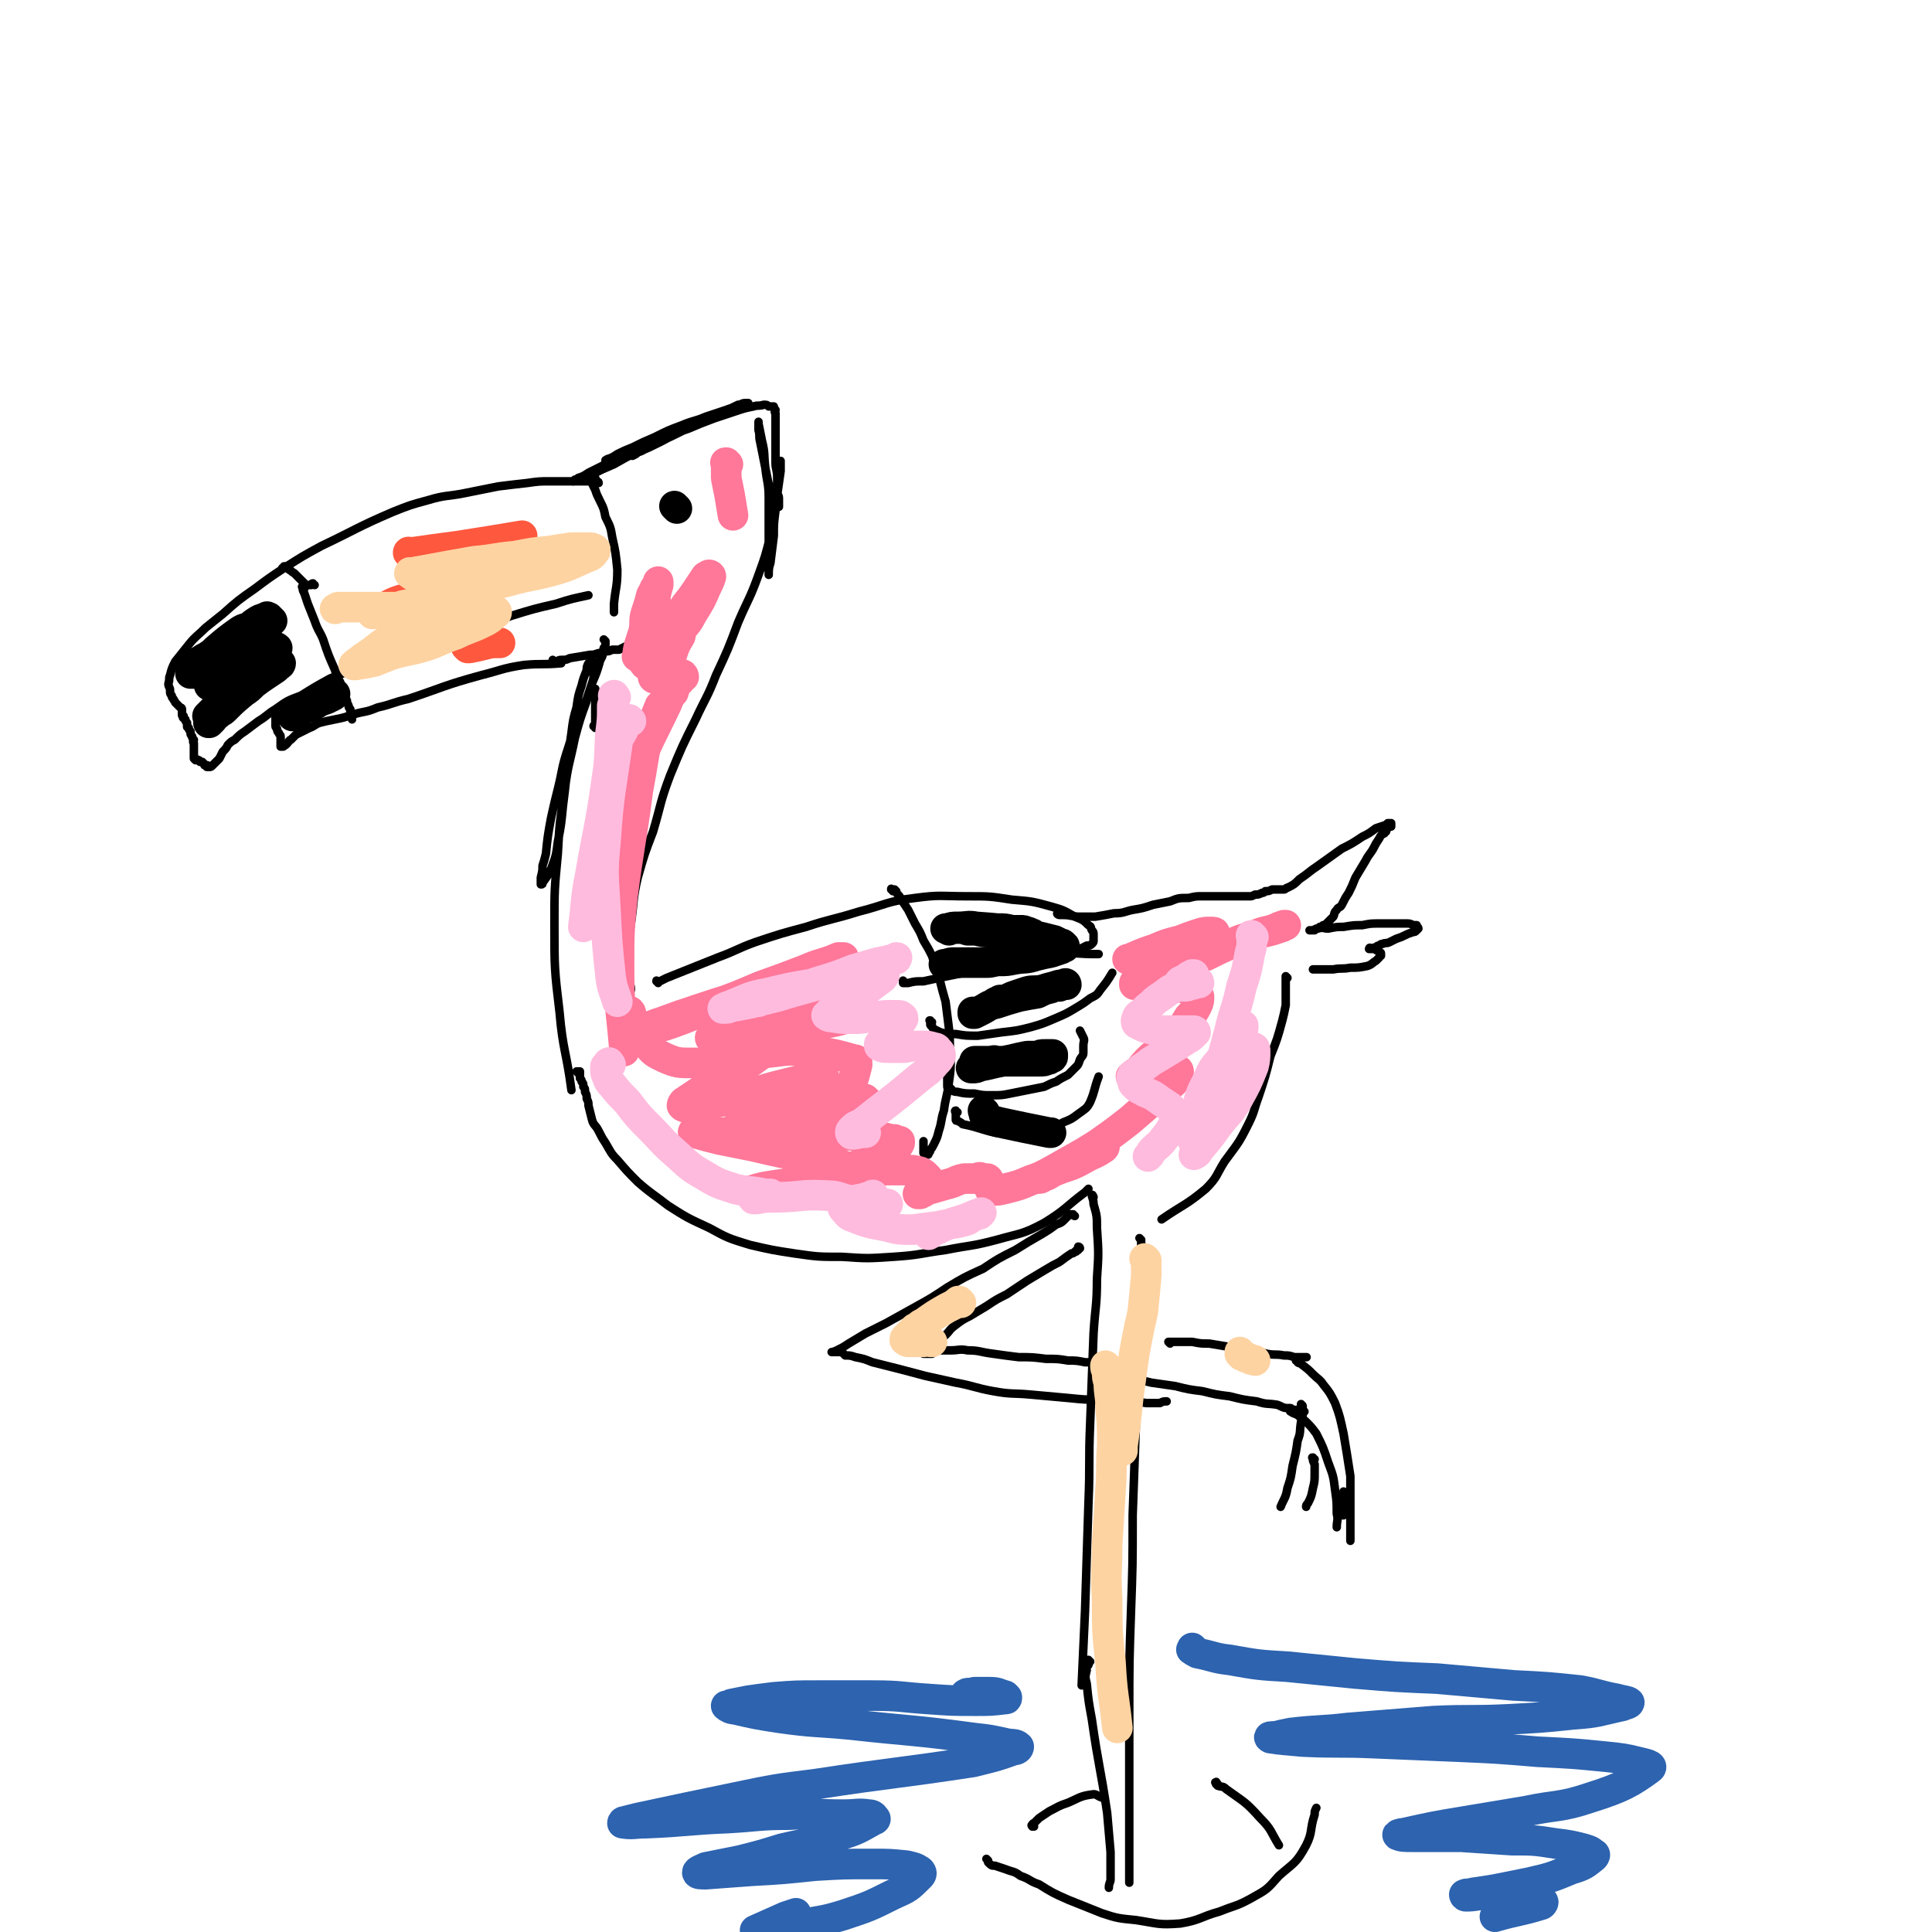 <svg viewBox='0 0 1136 1136' version='1.1' xmlns='http://www.w3.org/2000/svg' xmlns:xlink='http://www.w3.org/1999/xlink'><g fill='none' stroke='#000000' stroke-width='5' stroke-linecap='round' stroke-linejoin='round'><path d='M357,272c0,-1 -1,-1 -1,-1 0,-1 0,0 1,0 0,0 0,0 0,0 0,0 0,0 0,-1 3,-1 3,-1 6,-3 4,-2 4,-2 9,-4 6,-3 6,-3 13,-6 8,-4 8,-4 16,-7 7,-3 7,-2 14,-5 6,-2 6,-2 12,-4 3,-1 3,-1 7,-3 2,0 2,-1 4,-1 1,0 1,0 1,0 1,0 1,0 1,0 -1,1 -1,1 -2,1 -6,2 -6,1 -11,3 -10,4 -10,4 -20,9 -10,4 -10,4 -19,8 -10,4 -10,4 -19,8 -7,4 -7,4 -15,8 -4,2 -4,2 -8,4 -3,2 -3,2 -6,3 -1,1 -1,1 -2,1 0,1 -1,1 -1,1 5,-1 6,-2 11,-4 6,-3 6,-3 13,-6 7,-4 7,-4 15,-8 6,-3 6,-3 12,-6 5,-3 5,-3 10,-5 3,-1 3,-1 6,-3 2,-1 2,-1 3,-2 1,0 1,0 1,0 0,0 0,0 0,0 0,1 0,1 -1,1 -3,2 -3,2 -7,4 -6,3 -6,3 -11,5 -4,2 -4,2 -9,4 -2,2 -2,2 -5,3 -1,1 -1,1 -3,2 0,0 -1,0 0,0 1,-1 1,-1 3,-2 7,-3 7,-3 13,-6 8,-4 8,-5 17,-8 7,-3 7,-3 15,-6 6,-2 6,-2 12,-4 6,-2 6,-2 11,-3 3,-1 3,0 6,-1 2,0 2,0 3,1 2,0 2,0 3,0 0,1 0,1 1,2 0,1 -1,1 0,2 0,2 0,2 0,4 0,3 0,3 0,6 0,5 0,5 0,10 0,4 0,4 0,9 0,4 1,4 1,9 0,4 0,4 0,8 0,2 1,2 1,4 0,2 0,2 0,3 0,0 0,0 0,1 0,0 0,1 0,1 -1,-1 -1,-1 -1,-2 -2,-3 -2,-3 -3,-6 -2,-5 -2,-5 -3,-10 -1,-5 -1,-5 -2,-10 -1,-5 -1,-5 -2,-10 -1,-4 0,-4 -1,-7 0,-2 0,-2 0,-4 0,0 0,0 0,-1 0,0 0,0 0,0 0,0 0,0 0,1 1,5 1,5 2,10 2,8 1,8 2,16 1,9 2,9 2,18 0,10 0,10 0,19 0,6 0,6 0,12 0,5 0,5 0,10 0,2 0,2 0,4 0,0 0,0 0,0 0,-3 0,-4 1,-7 1,-8 1,-8 2,-16 0,-7 0,-7 1,-15 0,-7 0,-7 1,-14 0,-4 1,-4 1,-7 1,-3 0,-3 1,-6 0,-1 0,-1 0,-2 0,0 0,1 0,1 0,2 0,2 0,5 -1,7 -1,7 -2,14 -2,12 -2,12 -4,24 -3,12 -3,12 -7,23 -5,14 -6,14 -12,28 -6,16 -6,16 -13,31 -5,13 -6,13 -12,26 -8,16 -8,16 -15,33 -6,16 -5,16 -10,33 -5,13 -5,13 -9,27 -3,13 -2,13 -4,27 -1,7 -2,7 -3,15 0,7 1,7 2,14 0,4 0,4 1,9 0,0 0,0 0,1 '/><path d='M350,428c0,-1 -1,-1 -1,-1 0,-1 1,0 1,0 0,0 0,0 0,0 0,-2 0,-2 0,-5 0,-2 0,-2 0,-5 0,-3 0,-3 0,-7 0,-2 0,-2 0,-5 '/><path d='M356,377c0,0 -1,-1 -1,-1 0,0 1,1 1,1 0,0 0,0 0,0 0,0 0,0 0,1 0,0 0,0 0,1 0,1 0,1 -1,2 -1,4 0,4 -2,7 -2,7 -2,7 -5,14 -3,9 -3,9 -6,18 -4,10 -5,10 -8,20 -4,12 -3,12 -6,24 -2,8 -2,8 -4,17 -2,11 -2,11 -3,21 -1,4 -1,4 -2,7 0,3 0,3 -1,7 0,1 0,1 0,2 0,1 0,1 0,2 0,0 0,0 0,0 1,0 1,0 1,-1 3,-4 3,-4 5,-8 3,-8 3,-8 4,-16 2,-10 2,-11 3,-21 1,-8 1,-8 2,-17 2,-13 1,-13 3,-26 1,-8 1,-8 3,-15 1,-7 1,-7 3,-13 1,-4 1,-4 3,-9 0,-2 0,-2 1,-4 1,-1 1,-1 2,-1 0,0 1,0 1,0 0,0 0,0 0,0 0,0 0,0 0,1 0,0 0,0 0,1 0,1 0,1 0,2 0,1 0,1 0,2 0,1 0,1 0,2 0,2 0,2 -1,5 -1,5 -2,5 -3,10 -4,11 -4,11 -7,22 -3,15 -4,15 -6,31 -3,19 -3,19 -4,37 -2,21 -2,21 -2,42 0,25 0,26 3,51 2,23 4,23 7,46 '/><path d='M387,578c0,-1 -1,-1 -1,-1 0,-1 0,0 1,0 0,0 0,0 0,0 0,0 1,0 1,0 2,-1 2,-1 4,-2 5,-2 5,-2 10,-4 10,-4 10,-4 20,-8 11,-4 11,-5 22,-9 15,-5 15,-5 30,-9 15,-5 15,-4 31,-9 16,-4 16,-6 33,-8 15,-2 15,-1 31,-1 13,0 13,0 26,2 12,1 12,1 23,4 7,2 7,2 14,6 5,2 5,2 8,5 2,1 1,1 2,3 1,1 1,1 1,3 0,2 0,2 0,3 0,1 0,1 -1,2 -1,1 -1,1 -3,1 -2,1 -2,1 -4,2 -1,0 -1,0 -3,0 0,-1 0,0 -1,0 -1,0 -1,0 -2,0 -1,0 -1,0 -2,0 0,0 0,0 -1,0 0,0 0,0 -1,0 0,0 0,0 -1,0 0,0 0,0 -1,0 0,0 0,0 0,0 -1,0 0,0 0,0 0,0 0,0 0,0 0,0 -1,-1 -1,-1 '/><path d='M532,578c0,-1 -1,-1 -1,-1 0,-1 0,0 0,0 0,0 0,1 0,1 0,0 1,0 1,0 1,0 1,0 2,0 4,-1 4,-1 9,-1 9,-2 9,-2 19,-4 10,-2 10,-2 19,-4 11,-2 11,-3 22,-5 11,-2 11,-3 21,-3 10,-1 10,0 19,0 2,0 2,0 3,0 '/><path d='M548,601c-1,0 -1,-1 -1,-1 -1,0 0,0 0,0 0,1 0,1 0,1 0,1 0,1 0,1 0,1 0,1 1,1 0,1 0,1 1,2 2,1 2,1 4,2 4,1 4,1 9,1 6,1 6,1 13,1 7,-1 7,-1 14,-2 9,-1 9,-1 17,-3 7,-2 7,-2 14,-5 7,-3 7,-3 12,-6 5,-3 5,-3 9,-6 4,-2 4,-2 6,-5 4,-5 4,-5 7,-10 '/><path d='M558,630c0,0 -1,-1 -1,-1 0,0 0,1 -1,2 0,0 1,1 1,1 0,1 0,1 0,2 0,1 0,1 0,2 0,1 0,1 0,2 0,0 0,0 0,0 0,2 0,2 2,2 1,1 1,2 4,2 4,1 5,1 10,1 5,1 5,1 10,1 6,0 6,0 11,-1 5,-1 5,-1 10,-2 5,-1 5,-1 10,-2 4,-2 4,-2 7,-3 3,-2 3,-2 7,-4 2,-2 2,-2 5,-5 1,-1 1,-1 2,-4 1,-2 2,-2 2,-4 0,-2 0,-2 0,-4 0,-3 1,-3 0,-5 -1,-2 -1,-2 -2,-4 '/><path d='M563,654c-1,0 -1,-1 -1,-1 -1,0 0,1 0,2 0,0 0,0 0,0 0,1 0,1 0,1 0,1 0,1 0,1 0,1 0,1 0,1 0,1 0,1 1,1 2,1 2,1 3,2 10,2 10,3 19,5 7,1 8,0 15,0 7,-1 7,-1 14,-2 6,-2 6,-1 11,-4 5,-2 5,-2 9,-5 4,-3 5,-3 7,-7 3,-7 2,-7 5,-15 '/><path d='M525,524c0,-1 -1,-1 -1,-1 0,-1 0,0 1,0 0,0 0,0 1,0 0,0 0,0 1,1 0,1 0,1 1,2 1,1 1,1 2,3 2,3 2,3 4,6 2,4 2,4 4,8 3,5 3,5 5,10 3,5 3,5 5,9 2,6 2,6 4,12 2,8 2,8 4,15 1,8 1,8 2,16 1,9 0,9 1,17 0,7 0,7 -1,14 -1,9 -2,9 -3,17 -2,6 -1,6 -3,12 -1,4 -1,4 -3,8 -1,2 -1,2 -2,3 0,1 0,1 -1,2 0,1 0,1 -1,1 0,0 0,0 -1,0 0,0 0,0 -1,-1 0,0 0,0 0,0 0,-1 0,-1 0,-2 0,-1 0,-1 0,-2 0,0 0,0 0,-1 0,0 0,0 0,-1 0,0 0,0 0,-1 '/><path d='M340,631c0,0 -1,-1 -1,-1 0,0 0,0 0,0 0,0 0,0 0,0 1,0 1,0 2,0 0,0 0,1 0,1 0,1 0,1 0,1 0,1 0,1 0,2 1,1 1,1 1,2 1,1 1,1 1,3 1,1 1,1 1,3 1,2 1,2 1,4 1,2 1,2 1,4 1,4 1,4 2,8 1,4 2,3 4,7 2,4 2,4 4,7 3,5 3,6 7,10 6,7 6,7 12,13 8,7 9,7 18,14 11,7 11,7 24,13 11,6 11,6 24,10 13,3 13,3 26,5 14,2 14,2 28,2 15,1 15,1 30,0 16,-1 16,-2 31,-4 15,-3 15,-2 30,-6 14,-4 15,-3 28,-10 13,-8 12,-9 24,-18 1,-1 1,-1 2,-2 '/><path d='M623,538c-1,0 -2,-1 -1,-1 0,0 0,1 1,1 1,0 1,0 2,0 5,0 5,1 10,1 5,0 5,0 9,0 6,-1 6,-1 11,-2 6,0 6,-1 11,-2 6,-1 6,-1 12,-3 5,-1 5,-1 10,-2 5,-2 5,-2 11,-2 4,-1 4,-1 8,-1 3,0 3,0 6,0 2,0 2,0 5,0 1,0 1,0 3,0 2,0 2,0 4,0 1,0 1,0 2,0 1,0 1,0 2,0 1,0 1,0 2,0 1,0 1,0 1,0 0,0 0,0 1,0 0,0 0,0 1,0 0,0 0,0 1,0 1,0 1,0 3,-1 2,0 2,0 4,-1 1,0 1,0 2,-1 2,0 2,0 4,-1 0,0 0,0 1,0 0,0 0,0 1,0 0,0 0,0 1,0 0,0 0,0 0,0 1,0 1,0 1,0 1,0 1,0 1,0 1,0 1,0 1,0 1,0 1,0 1,0 1,0 1,-1 2,-1 4,-2 4,-2 7,-5 6,-4 5,-4 11,-8 7,-5 7,-5 14,-10 6,-3 6,-3 12,-7 4,-2 4,-2 8,-5 3,-1 3,-1 6,-2 1,-1 1,-1 1,-1 1,0 1,0 2,0 0,0 0,0 0,0 0,0 0,1 0,1 0,0 0,1 0,1 -1,0 -1,0 -2,1 0,0 0,0 -1,1 0,0 0,0 0,1 -1,0 -1,0 -1,1 -2,1 -2,1 -3,3 -2,3 -2,3 -3,5 -2,4 -3,4 -5,8 -3,5 -3,5 -6,10 -2,5 -2,5 -4,9 -2,3 -2,3 -4,7 -1,2 -2,1 -3,3 -2,2 -1,2 -2,4 -1,1 -1,1 -2,2 -1,1 -1,1 -2,2 -1,1 -1,1 -2,1 -1,1 -1,1 -2,1 -1,1 -1,1 -2,1 -1,1 -1,1 -1,1 -1,0 -1,0 -1,0 -1,0 -1,0 -1,0 -1,0 -1,0 -1,0 0,0 0,0 1,0 0,0 0,0 0,0 2,0 2,-1 4,-1 3,-1 3,0 6,0 5,-1 5,-1 9,-1 6,-1 6,-1 11,-1 5,-1 5,-1 10,-1 5,0 5,0 9,0 4,0 4,0 7,0 2,0 2,0 4,1 1,0 1,0 2,0 0,1 1,1 1,2 -1,1 -1,1 -1,1 -1,1 -1,1 -2,1 -3,1 -3,1 -5,2 -2,1 -2,1 -5,2 -2,1 -2,1 -4,2 -2,1 -2,0 -4,1 -1,0 -1,0 -2,1 -1,0 -1,0 -2,1 -1,0 -1,0 -2,1 0,0 0,0 -1,0 0,-1 -1,-1 -1,0 1,0 2,0 3,0 1,0 1,1 2,1 0,0 1,0 1,1 1,0 1,0 1,1 0,0 0,0 0,1 0,0 -1,0 -1,1 -1,1 -1,1 -2,2 -2,1 -2,2 -5,3 -5,1 -5,1 -10,1 -5,1 -5,0 -10,1 -6,0 -6,0 -12,0 '/><path d='M757,575c0,0 -1,-1 -1,-1 0,0 0,1 0,1 0,0 0,0 0,0 1,0 0,-1 0,-1 0,0 0,1 0,2 0,1 0,1 0,1 0,2 0,2 0,3 0,3 0,3 0,5 0,3 0,3 0,6 -1,5 -1,5 -2,9 -3,11 -3,11 -7,21 -3,12 -3,12 -7,24 -3,8 -2,8 -6,16 -6,12 -6,11 -14,22 -5,8 -4,9 -11,16 -12,10 -13,9 -26,18 '/><path d='M643,704c0,-1 -1,-1 -1,-1 0,-1 0,0 0,0 0,0 0,0 0,0 1,0 0,-1 0,0 0,1 1,2 1,5 2,7 2,7 2,14 1,15 1,15 0,30 0,16 -1,16 -2,32 -1,26 -1,26 -2,53 -1,23 0,23 -1,47 -1,32 -1,32 -2,63 -1,22 -1,22 -2,44 '/><path d='M671,729c0,0 -1,-1 -1,-1 0,0 1,1 1,2 0,1 0,1 0,2 0,5 0,5 0,10 0,11 0,11 0,21 -1,16 0,16 -1,32 -1,20 -1,20 -2,40 -1,28 -1,28 -2,56 0,29 0,29 -1,57 -1,29 -1,29 -1,58 0,24 0,24 0,49 0,21 0,21 0,42 0,5 0,5 0,10 '/><path d='M641,977c-1,0 -1,-1 -1,-1 -1,1 0,1 0,2 0,1 0,1 0,1 -1,1 -1,1 -1,1 -1,1 0,1 0,2 -1,4 -1,4 0,8 1,10 1,10 3,21 4,28 5,28 9,55 1,11 1,11 2,23 0,8 0,8 0,16 0,2 -1,2 -1,5 '/><path d='M581,1094c0,0 -1,-1 -1,-1 0,0 1,1 1,1 0,1 0,1 0,1 2,2 2,2 4,2 3,1 3,1 6,2 5,2 5,1 9,4 6,2 5,3 11,5 8,5 8,5 17,9 10,4 10,4 20,8 9,3 10,3 20,4 13,2 13,3 26,2 12,-2 12,-4 23,-7 10,-4 10,-3 19,-8 9,-5 9,-5 16,-13 9,-8 10,-7 16,-18 4,-8 2,-9 5,-18 0,-2 0,-2 1,-4 '/><path d='M608,1074c-1,0 -1,-1 -1,-1 -1,0 0,1 0,1 0,-1 0,-1 0,-1 0,-1 1,-1 1,-1 2,-2 2,-2 3,-3 3,-2 3,-2 6,-4 6,-3 5,-3 11,-5 7,-3 7,-4 15,-5 2,0 2,1 5,2 '/><path d='M716,1049c-1,-1 -1,-2 -1,-1 -1,0 0,0 0,1 0,0 0,0 1,1 3,1 3,0 5,2 11,8 11,7 20,17 7,7 6,8 11,16 '/><path d='M632,715c-1,0 -1,-1 -1,-1 -1,0 -1,0 -1,0 -1,0 -1,0 -1,0 -1,1 -1,1 -1,1 -1,1 -1,1 -2,2 -2,2 -2,2 -5,3 -4,3 -4,3 -9,6 -7,4 -7,4 -15,9 -10,5 -10,5 -19,11 -11,5 -11,5 -21,11 -9,6 -9,6 -18,11 -9,5 -9,5 -18,10 -6,3 -6,3 -12,6 -5,3 -5,3 -10,6 -3,2 -3,2 -5,3 -2,1 -2,1 -4,2 0,0 0,0 0,0 -1,0 -1,0 -1,0 0,0 1,0 1,0 1,-1 1,0 1,0 1,0 1,0 1,0 1,0 1,0 1,0 1,0 1,0 1,0 0,0 0,0 0,0 0,0 0,0 0,0 0,0 0,-1 1,0 0,0 0,0 1,1 0,0 0,0 1,1 3,0 3,0 6,1 5,1 5,1 10,3 16,4 16,4 31,8 9,2 9,2 18,4 11,2 11,3 22,5 11,2 11,1 22,2 11,1 11,1 22,2 10,1 10,1 19,1 8,1 8,1 15,1 6,0 6,0 12,1 4,0 4,0 8,0 2,-1 2,-1 4,-1 '/><path d='M635,734c0,0 0,-1 -1,-1 0,0 0,1 0,2 0,0 0,0 -1,0 0,1 0,1 -1,1 -1,1 -1,1 -2,1 -3,2 -3,2 -7,5 -4,2 -4,2 -9,5 -5,3 -5,3 -10,6 -6,4 -6,4 -12,8 -6,3 -6,3 -12,7 -5,3 -5,3 -10,6 -4,2 -4,2 -8,5 -4,3 -3,3 -6,6 -3,2 -3,2 -5,4 -2,1 -2,1 -3,3 -1,0 -1,0 -2,1 -1,1 -1,1 -2,2 0,0 0,0 -1,1 0,0 0,0 0,0 0,0 1,0 2,0 0,0 0,0 0,0 0,0 0,0 1,0 0,0 0,0 1,0 0,0 0,0 1,0 0,0 0,-1 1,-1 1,-1 1,-1 3,-1 3,0 3,0 7,0 5,0 5,-1 10,0 7,0 7,1 15,2 7,1 7,1 15,2 8,0 8,0 16,1 7,0 7,0 13,1 5,0 5,0 10,1 3,0 3,0 6,0 2,0 2,1 4,1 0,0 0,0 1,0 0,0 0,0 0,0 '/><path d='M688,790c0,0 -1,-1 -1,-1 0,0 0,0 0,0 0,0 0,0 0,0 1,1 0,0 0,0 0,0 0,0 1,0 2,0 2,0 5,0 4,0 4,0 8,0 5,1 5,1 10,1 6,1 6,1 12,2 6,1 6,1 12,2 5,1 5,1 10,2 5,1 5,0 10,1 3,0 3,0 6,1 2,0 2,0 4,0 1,0 1,0 2,0 1,0 2,0 1,0 0,0 0,0 -1,0 -1,0 -1,0 -1,0 -1,0 -1,0 -1,0 -1,0 -1,0 -1,0 0,0 0,0 -1,0 0,0 0,0 0,0 -1,0 -1,0 -1,0 0,1 0,1 0,1 0,0 0,0 0,1 1,0 1,0 1,1 1,1 1,0 2,1 4,3 4,3 7,6 3,3 4,3 6,6 4,5 4,5 7,11 3,8 3,9 5,18 2,12 2,12 4,25 0,8 0,8 0,17 0,8 0,9 0,18 0,1 0,1 0,3 '/><path d='M759,829c0,0 -1,-1 -1,-1 0,0 0,0 1,0 0,1 0,1 0,1 0,0 -1,1 0,1 1,1 2,1 4,2 2,2 3,2 5,4 3,3 3,3 6,7 4,8 4,8 7,17 3,8 3,8 4,16 1,7 1,7 1,14 1,4 0,4 0,8 '/><path d='M790,891c0,0 -1,-1 -1,-1 0,0 0,1 0,1 0,-1 0,-1 0,-1 1,-3 1,-3 1,-5 0,-4 0,-4 0,-8 '/><path d='M767,830c-1,-1 -1,-2 -1,-1 -1,0 0,0 0,1 0,3 0,3 -1,6 -1,6 0,6 -2,11 -1,7 -1,7 -3,15 -1,7 -1,7 -3,13 -1,6 -2,6 -4,11 0,0 0,0 0,0 '/><path d='M773,858c-1,0 -1,-1 -1,-1 -1,0 0,0 0,1 0,0 0,0 0,0 0,0 0,0 0,0 0,1 0,1 1,3 0,2 0,2 0,5 0,5 0,5 -1,9 -1,5 -1,5 -3,9 -1,1 -1,1 -1,2 '/><path d='M766,827c0,-1 -1,-1 -1,-1 0,-1 0,0 0,0 0,1 0,1 0,1 0,1 0,1 0,1 0,1 0,1 -1,1 0,0 0,0 -1,0 0,0 0,0 0,0 -3,0 -3,0 -5,-1 -4,0 -4,-1 -7,-2 -6,-1 -6,0 -12,-2 -8,-1 -8,-1 -16,-3 -8,-1 -8,-1 -16,-3 -8,-1 -8,-1 -16,-3 -7,-1 -7,-1 -14,-2 -4,-1 -4,-1 -8,-2 -3,0 -3,0 -6,-1 -1,0 -1,0 -2,0 '/><path d='M352,284c0,-1 -1,-1 -1,-1 -1,-1 0,0 -1,0 0,0 0,0 -1,0 0,0 0,0 -1,0 0,0 0,0 -1,0 -1,0 -1,0 -3,0 -5,0 -5,0 -10,0 -5,0 -5,0 -10,0 -7,0 -7,0 -14,1 -9,1 -9,1 -17,2 -10,2 -10,2 -20,4 -10,2 -11,1 -21,4 -11,3 -11,3 -21,7 -21,9 -21,10 -42,20 -11,6 -11,6 -22,13 -9,6 -9,6 -17,12 -10,7 -10,7 -19,15 -5,4 -5,4 -10,8 -5,5 -6,5 -10,10 -4,5 -4,5 -8,10 -2,4 -2,4 -3,8 -1,2 0,2 -1,5 0,2 1,2 1,4 0,2 0,2 1,3 0,1 0,1 1,2 0,1 1,1 1,2 1,1 1,1 1,1 1,1 1,1 1,1 1,1 1,1 1,1 1,0 1,1 1,1 0,0 0,0 0,0 0,0 0,0 0,0 0,0 0,0 0,0 0,1 0,1 0,1 0,0 0,0 0,0 0,1 0,1 0,1 0,1 0,1 0,1 0,1 0,1 1,1 0,1 -1,1 0,1 0,1 0,0 1,1 0,1 0,1 1,2 0,1 0,1 0,2 0,1 0,0 1,1 0,1 0,1 1,2 0,2 0,2 1,3 0,1 0,1 1,2 0,1 -1,1 0,2 0,1 0,1 0,2 0,0 0,0 0,1 0,1 0,1 0,1 0,1 0,1 0,1 0,1 0,1 0,1 0,1 0,1 0,1 0,1 0,1 0,1 0,1 0,1 0,1 0,0 0,0 1,1 0,0 0,0 0,0 1,0 1,-1 1,0 0,0 0,0 1,0 1,1 0,1 1,1 0,0 1,0 1,0 0,0 0,1 1,1 0,1 0,1 1,1 0,0 0,0 1,0 0,1 -1,1 0,1 0,0 1,0 1,0 0,0 -1,0 0,0 0,0 0,0 0,0 1,0 1,0 2,-1 0,0 0,0 1,-1 0,0 0,0 1,-1 1,-1 1,-1 2,-2 1,-2 1,-2 2,-4 2,-2 2,-2 3,-4 2,-2 2,-2 4,-3 3,-3 3,-3 6,-5 4,-3 4,-3 8,-6 5,-3 5,-4 10,-7 7,-5 7,-5 15,-8 8,-5 8,-5 17,-10 10,-4 10,-4 20,-8 14,-6 14,-6 29,-10 14,-5 14,-5 29,-10 15,-4 14,-4 29,-9 13,-4 13,-4 26,-7 9,-3 10,-3 19,-5 '/><path d='M163,422c0,-1 -1,-1 -1,-1 0,-1 0,0 0,0 0,0 0,1 0,1 0,1 0,1 0,1 0,1 0,1 0,1 0,1 0,1 0,1 0,1 0,1 0,2 0,1 1,1 1,2 0,1 0,1 1,2 0,1 1,1 1,2 0,1 0,1 0,2 0,1 0,1 0,2 0,0 0,0 0,1 0,0 0,0 0,1 0,0 0,0 0,0 0,0 1,0 1,0 0,0 0,0 0,0 1,0 1,0 1,-1 1,0 1,0 1,0 1,-1 1,-1 1,-1 1,-1 1,-2 2,-2 2,-2 2,-2 3,-3 2,-1 2,-1 4,-2 2,-1 2,-1 4,-2 3,-1 3,-2 6,-3 4,-1 4,-1 9,-2 5,-1 5,-1 11,-3 7,-2 7,-1 14,-4 9,-2 9,-3 18,-5 21,-7 21,-8 43,-14 12,-3 12,-4 25,-6 11,-1 11,0 22,-1 '/><path d='M326,389c0,0 -1,-1 -1,-1 0,0 0,1 1,1 0,0 0,0 1,0 1,0 1,-1 3,-1 3,0 3,0 5,-1 6,-1 6,-1 12,-2 2,0 2,0 5,-1 2,0 2,0 4,-1 2,0 2,0 4,-1 2,0 2,0 4,0 2,-1 2,-1 4,-2 '/><path d='M350,281c-1,0 -1,-1 -1,-1 -1,0 0,1 0,1 0,0 0,0 0,0 0,0 -1,0 -1,0 0,0 0,0 0,1 0,1 0,1 0,2 1,2 1,2 2,4 1,3 1,3 3,7 2,4 2,4 3,9 3,6 3,6 4,12 2,9 2,9 3,19 0,10 -1,10 -2,20 0,2 0,2 0,5 '/><path d='M179,346c-1,0 -1,-1 -1,-1 -1,0 0,0 0,0 0,0 0,0 0,0 0,1 0,1 0,1 0,1 0,1 1,3 1,3 1,3 2,6 2,5 2,5 4,10 2,6 3,6 5,11 3,9 3,9 7,18 1,4 1,4 3,7 1,3 1,3 2,6 1,3 1,3 2,5 0,1 0,1 1,3 0,1 0,1 1,2 0,1 0,1 0,2 1,1 0,1 1,2 0,1 0,1 0,1 0,0 0,0 0,1 0,0 0,0 0,0 '/><path d='M185,344c-1,0 -1,-1 -1,-1 -1,0 -1,1 -1,1 -1,0 -1,0 -2,0 -1,0 -1,0 -2,-1 -2,-2 -2,-2 -4,-4 -1,-1 -1,-1 -2,-2 -2,-1 -1,-1 -3,-2 -1,-1 -1,-1 -2,-2 0,0 0,0 -1,0 0,1 0,1 -1,1 '/></g>
<g fill='none' stroke='#000000' stroke-width='18' stroke-linecap='round' stroke-linejoin='round'><path d='M125,389c-1,-1 -1,-1 -1,-1 -1,-1 0,0 0,0 0,0 -1,0 -1,0 0,0 0,0 0,-1 2,-2 2,-2 4,-3 4,-4 4,-4 8,-8 4,-3 4,-2 9,-5 3,-2 3,-3 6,-5 3,-2 3,-2 7,-3 0,-1 0,0 1,0 0,-1 0,-1 0,0 0,0 0,0 0,1 -1,1 -1,1 -3,2 -2,2 -2,2 -5,4 -4,3 -4,3 -9,6 -3,3 -3,3 -7,6 -3,2 -3,2 -7,4 -2,2 -2,2 -5,4 -3,2 -3,2 -5,3 -1,1 -1,1 -2,2 -1,0 -1,1 -1,1 -1,0 -1,0 -1,0 0,0 -1,0 -1,0 1,0 1,0 2,0 4,-4 4,-4 9,-7 4,-3 5,-2 9,-5 5,-4 5,-4 10,-7 3,-2 3,-2 7,-4 2,-2 2,-2 4,-4 2,-2 2,-1 3,-3 1,-1 1,-1 2,-2 0,0 1,0 1,0 0,0 0,0 0,0 -1,0 -1,0 -1,0 -1,0 -1,0 -1,0 -2,0 -2,0 -3,1 -3,1 -3,1 -6,3 -4,2 -4,1 -7,3 -7,5 -7,5 -14,11 -2,2 -2,2 -5,4 -2,1 -2,1 -5,3 -1,0 -1,1 -2,1 0,1 0,1 -1,1 0,1 -1,1 0,1 0,0 0,0 0,0 4,-2 4,-2 7,-4 6,-3 6,-4 12,-7 4,-3 4,-3 9,-6 4,-3 4,-2 8,-5 3,-2 2,-2 5,-4 1,0 1,0 3,-1 0,0 0,0 1,0 0,0 1,0 1,0 0,0 -1,0 -1,1 -1,1 -1,1 -2,2 -3,3 -3,3 -6,6 -3,4 -3,4 -7,7 -3,3 -3,3 -6,7 -3,2 -3,2 -6,5 -2,2 -2,2 -3,4 -2,1 -2,1 -3,2 -1,1 -1,1 -1,2 -1,0 -1,0 -1,1 -1,0 -1,1 -1,1 2,-1 3,-2 6,-4 4,-2 4,-2 9,-5 4,-2 4,-2 8,-4 4,-3 4,-3 8,-5 2,-1 2,-1 5,-3 1,-1 1,-1 2,-1 1,0 1,-1 2,0 0,0 0,0 0,0 0,1 -1,1 -1,2 -2,2 -2,2 -4,3 -3,3 -3,3 -5,5 -3,2 -4,2 -7,4 -2,3 -2,3 -5,5 -4,3 -4,2 -7,5 -1,1 -1,1 -2,2 0,0 0,0 -1,1 0,0 0,0 -1,1 0,0 0,0 0,0 0,0 0,0 0,0 1,-1 1,0 2,-1 3,-2 3,-2 6,-5 4,-2 4,-2 7,-4 3,-3 3,-3 6,-5 2,-1 2,-1 4,-3 2,-1 2,-1 4,-2 1,0 1,-1 2,-1 0,0 0,0 1,0 0,0 -1,0 -1,0 -1,1 -1,1 -1,1 -2,1 -2,1 -4,3 -2,2 -2,2 -5,4 -3,3 -4,2 -7,5 -2,2 -2,2 -5,4 -2,2 -2,2 -4,4 -2,2 -2,2 -4,3 -1,2 -1,2 -3,3 -2,2 -1,2 -3,4 -1,1 -1,1 -1,1 -1,1 -1,1 -1,1 0,0 -1,0 -1,0 2,-2 2,-2 4,-4 4,-3 4,-3 8,-6 5,-3 5,-3 10,-7 5,-3 5,-4 10,-7 3,-2 3,-2 6,-3 2,-1 1,-2 3,-3 1,0 2,-1 2,-1 0,0 0,1 -1,1 -1,1 -1,1 -2,2 -3,2 -3,2 -6,4 -3,2 -3,2 -7,5 -3,3 -3,3 -6,5 -6,5 -6,5 -11,10 -2,2 -2,1 -4,3 -2,1 -2,2 -3,3 -1,1 -1,1 -2,2 0,0 0,0 0,0 0,0 -1,0 0,0 0,-1 0,-1 1,-2 '/><path d='M172,421c0,0 -1,-1 -1,-1 0,0 0,0 0,0 0,0 0,0 0,0 1,0 1,0 1,0 2,0 2,-1 4,-1 2,-2 2,-2 5,-3 3,-1 3,-1 6,-3 2,-1 2,-1 5,-2 2,-1 2,-1 4,-2 0,0 0,0 1,-1 '/><path d='M398,299c-1,-1 -1,-1 -1,-1 -1,-1 0,0 0,0 '/><path d='M558,547c0,0 -1,-1 -1,-1 0,0 0,0 1,0 0,0 0,0 0,0 0,0 0,0 0,0 2,0 2,0 3,0 4,0 4,0 8,0 5,0 5,0 9,0 5,0 5,0 9,0 4,0 4,0 8,1 2,0 3,0 5,0 2,0 2,0 4,1 1,0 1,0 2,1 1,0 1,0 1,0 0,1 0,1 0,1 0,0 0,0 -1,0 -1,0 -1,0 -3,0 -2,0 -2,0 -5,0 -4,0 -4,0 -9,-1 -4,0 -4,0 -8,-1 -3,0 -3,0 -7,-1 -2,0 -2,0 -5,0 -3,-1 -3,-1 -5,-1 -1,0 -1,0 -3,0 -1,0 -1,0 -2,0 -1,0 -1,0 -1,0 -1,0 -1,0 -1,0 -1,0 -1,0 -1,0 0,0 0,0 0,0 1,0 1,0 1,0 3,-1 3,-1 6,-1 6,0 6,-1 11,0 14,1 14,1 28,4 5,1 5,1 10,2 4,1 4,1 8,2 2,1 2,1 4,2 1,0 1,0 1,1 1,0 1,0 1,1 -1,0 -1,0 -2,1 -3,1 -3,1 -6,2 -5,1 -5,1 -9,2 -6,2 -6,1 -12,2 -5,1 -5,1 -9,1 -4,0 -4,1 -8,1 -3,0 -3,0 -6,0 -2,0 -2,0 -5,0 -2,0 -2,0 -4,0 -2,0 -2,0 -4,0 -2,0 -2,0 -5,1 0,0 0,0 -1,0 '/><path d='M573,596c0,0 -1,-1 -1,-1 0,0 0,1 0,1 0,0 0,0 0,0 0,0 0,0 1,0 2,-1 2,-1 4,-2 4,-2 4,-3 9,-4 6,-2 6,-2 13,-4 5,-1 5,-1 11,-2 4,-2 4,-2 8,-3 2,-1 2,-1 5,-1 1,-1 1,-1 3,-1 0,-1 1,-1 1,0 -1,0 -1,0 -2,0 -2,0 -2,0 -5,1 -4,1 -4,1 -7,2 -5,1 -5,0 -9,1 -3,1 -3,1 -6,2 -3,1 -3,1 -5,2 -2,1 -3,1 -5,1 -1,1 -1,1 -2,1 -1,1 -1,0 -1,1 '/><path d='M575,626c-1,0 -1,-1 -1,-1 -1,0 -1,1 -1,2 0,0 0,0 0,1 -1,0 -1,0 -2,0 0,0 1,0 1,0 2,0 2,0 4,-1 5,-1 5,-1 9,-2 5,-1 5,-1 10,-2 4,-1 4,-1 9,-2 3,0 3,0 6,0 2,-1 2,-1 4,-1 2,0 2,0 3,0 1,0 1,0 2,0 0,0 0,0 0,0 0,1 0,1 0,1 0,1 0,1 -1,1 -1,1 -1,1 -2,1 -2,1 -2,1 -5,1 -7,0 -7,0 -14,0 -3,0 -3,0 -6,0 -2,0 -2,0 -5,0 -2,-1 -2,0 -4,0 -1,0 -1,0 -3,0 0,0 0,0 -1,0 -1,0 -1,0 -2,0 -1,0 -1,0 -1,0 -1,0 -1,0 -1,0 -1,0 -1,0 -1,0 0,0 0,0 1,0 0,0 0,0 0,0 '/><path d='M579,654c0,0 -1,-1 -1,-1 0,0 0,1 1,1 0,1 -1,1 0,2 0,1 0,1 1,1 4,2 4,2 8,3 14,3 14,3 29,6 0,0 0,0 1,0 '/></g>
<g fill='none' stroke='#2D63AF' stroke-width='18' stroke-linecap='round' stroke-linejoin='round'><path d='M569,997c-1,0 -2,-1 -1,-1 1,-1 2,0 5,-1 4,0 5,0 9,0 5,0 5,1 9,2 1,1 1,1 1,1 0,1 0,1 -1,1 -8,1 -9,1 -17,1 -14,0 -14,0 -28,-1 -16,-1 -16,-2 -33,-2 -16,0 -16,0 -32,0 -13,0 -13,0 -26,1 -8,1 -8,1 -15,2 -5,1 -5,1 -10,2 -1,1 -3,1 -3,1 1,1 3,2 5,2 13,3 13,3 26,5 21,3 21,2 42,4 36,4 36,3 73,8 9,1 9,1 18,3 4,1 6,0 8,2 0,1 -1,2 -3,2 -11,4 -12,4 -24,7 -46,7 -46,6 -92,13 -24,3 -24,3 -48,8 -29,6 -29,6 -57,12 -4,1 -4,1 -8,2 -1,0 -1,1 -1,1 6,1 7,0 14,0 24,-1 24,-2 48,-3 18,-1 18,-2 36,-2 16,-1 16,0 32,0 8,0 8,-1 15,0 2,0 3,1 3,2 1,0 1,1 0,1 -9,5 -10,6 -20,9 -16,5 -17,4 -34,8 -13,4 -13,4 -25,7 -10,2 -10,2 -20,4 -2,1 -5,2 -5,3 0,1 2,1 5,1 13,-1 13,-1 27,-2 18,-1 18,-1 37,-3 17,-1 17,-1 34,-1 10,0 10,0 20,1 4,1 5,1 8,3 1,1 1,2 0,3 -7,7 -7,7 -16,11 -14,7 -14,7 -29,12 -13,4 -13,3 -27,6 -7,2 -7,3 -15,4 -5,0 -5,0 -9,0 -1,0 -1,-1 -1,-1 9,-4 9,-4 18,-8 3,-1 3,-1 6,-2 '/><path d='M702,970c0,0 -1,-1 -1,-1 0,0 0,0 0,0 0,1 -1,1 0,1 1,1 1,1 3,2 10,2 10,3 19,4 17,3 17,3 34,4 20,2 20,2 40,4 24,2 24,2 48,3 23,2 23,2 45,4 20,1 20,1 39,3 11,2 11,3 22,5 3,1 6,1 7,2 0,1 -2,1 -4,2 -14,3 -14,4 -29,5 -19,2 -20,2 -39,3 -21,1 -21,0 -43,1 -25,2 -25,2 -50,4 -17,2 -17,1 -34,3 -5,1 -5,1 -9,2 -2,0 -5,0 -3,1 6,1 9,1 19,2 21,1 21,0 43,1 24,1 24,1 48,2 23,1 23,1 47,3 20,1 21,1 41,3 9,1 10,1 18,3 4,1 10,2 7,4 -11,8 -16,11 -35,17 -18,6 -19,4 -38,8 -18,3 -18,3 -36,6 -18,3 -18,3 -36,7 -2,0 -4,1 -3,1 2,1 4,1 9,1 14,0 14,0 28,0 15,1 15,1 30,2 13,0 13,0 26,2 8,1 8,1 16,3 3,1 4,1 6,3 1,0 1,1 0,2 -5,4 -6,5 -13,7 -12,5 -12,5 -25,8 -10,2 -10,2 -20,4 -6,1 -6,1 -13,2 -3,1 -3,0 -5,1 0,0 0,1 1,1 6,0 6,-1 13,-1 8,0 8,0 16,0 6,0 6,0 12,2 2,0 3,0 4,2 1,0 0,2 -1,2 -13,4 -13,3 -27,7 '/></g>
<g fill='none' stroke='#FF7799' stroke-width='18' stroke-linecap='round' stroke-linejoin='round'><path d='M419,611c-1,0 -1,-1 -1,-1 -1,0 0,1 0,1 8,-2 8,-3 16,-5 9,-2 9,-2 17,-4 10,-2 10,-2 20,-4 8,-1 8,-1 16,-1 6,-1 6,-1 12,-2 4,0 4,0 8,0 1,0 1,0 2,0 0,0 0,1 0,1 -6,2 -6,2 -12,3 -10,3 -11,2 -21,5 -8,2 -8,2 -17,5 -8,3 -8,3 -17,6 -4,2 -4,2 -9,3 -3,1 -3,1 -6,2 0,1 -1,1 -1,1 2,0 3,0 6,0 10,-1 10,-1 19,-2 10,-1 11,-2 21,-1 15,1 16,1 30,5 2,0 2,1 2,3 -2,8 -2,9 -6,15 -6,7 -7,6 -14,10 -7,4 -7,3 -14,6 -5,2 -5,2 -9,3 -1,1 -1,1 -3,1 0,0 -1,0 -1,0 3,-1 4,-1 7,-2 7,-2 7,-3 14,-5 6,-3 6,-3 13,-5 5,-1 5,-1 11,-2 2,-1 3,-1 5,-1 1,0 2,0 2,1 1,0 0,0 0,1 -3,2 -3,2 -7,3 -5,3 -5,3 -10,5 -4,2 -4,2 -8,4 -2,1 -3,1 -5,3 -1,1 -2,2 -1,2 4,2 6,1 12,2 7,1 7,0 14,1 7,0 7,0 15,1 3,0 3,1 7,1 1,1 2,1 3,1 0,1 0,1 0,1 -1,2 -1,2 -3,3 -9,5 -9,5 -19,9 -7,3 -7,2 -15,4 -5,2 -5,2 -10,4 -3,1 -3,1 -6,2 0,0 -1,0 0,0 6,-1 6,-2 13,-3 8,-1 8,0 16,-1 8,-1 8,-1 16,-2 6,0 6,0 12,0 4,0 4,0 8,1 2,1 2,1 4,3 1,1 1,1 1,2 0,1 0,1 0,3 0,1 0,1 -1,2 -1,1 -1,1 -2,2 -1,0 -1,0 -2,1 -1,0 -2,0 -1,0 1,0 2,-1 4,-2 7,-2 7,-2 14,-4 4,-1 4,-2 9,-3 3,0 3,0 7,0 2,-1 2,-1 4,0 1,0 1,0 2,0 1,0 1,0 1,1 1,0 0,0 1,1 0,1 0,1 0,2 0,1 -1,1 0,2 0,0 0,1 1,1 4,0 4,0 8,-1 8,-2 8,-2 15,-5 9,-3 9,-4 17,-8 7,-3 7,-3 13,-6 5,-2 5,-2 10,-4 2,-1 2,-2 3,-2 1,0 0,1 0,1 -3,2 -3,2 -5,3 -7,3 -7,4 -14,7 -6,2 -6,2 -11,4 -3,2 -3,2 -6,3 -1,1 -1,1 -3,1 0,0 0,0 0,0 5,-3 6,-3 11,-6 12,-7 13,-7 24,-14 10,-7 10,-7 19,-14 7,-6 7,-6 15,-13 5,-4 5,-3 9,-8 3,-2 3,-3 4,-6 1,-1 1,-1 1,-2 0,-1 -1,-1 -1,-1 -4,-1 -4,-2 -7,-1 -5,0 -5,1 -10,2 -3,1 -3,1 -6,2 -1,1 -1,1 -3,1 0,0 -1,0 -1,0 2,-2 3,-2 5,-4 5,-6 5,-6 11,-11 5,-6 5,-5 11,-11 4,-4 4,-4 7,-9 3,-3 3,-3 5,-7 1,-2 1,-3 1,-5 -1,-2 -1,-2 -3,-3 -3,-2 -3,-1 -6,-2 -5,-1 -5,-2 -10,-2 -7,-1 -7,0 -13,0 -3,-1 -3,0 -5,0 -1,0 -1,0 -1,0 0,-1 0,-1 0,-1 1,-2 1,-2 2,-3 2,-2 2,-2 5,-4 2,-1 2,-1 5,-2 1,-1 1,-1 2,-2 0,-1 -1,-1 -2,-2 -1,0 -1,0 -3,0 -3,-1 -3,-1 -5,-1 -3,0 -3,0 -5,0 -1,0 -1,0 -3,0 0,0 0,0 0,0 1,0 1,0 3,-1 7,-3 7,-3 13,-5 7,-3 7,-3 15,-5 5,-2 5,-2 11,-4 3,-1 4,-1 7,-1 1,0 3,0 2,1 0,1 -2,2 -4,4 -4,4 -4,4 -9,7 -5,4 -5,3 -11,6 -3,2 -3,2 -5,3 -3,2 -3,2 -5,3 0,0 0,0 1,0 3,-2 3,-1 7,-3 10,-3 10,-3 21,-7 8,-4 8,-4 17,-8 7,-3 7,-2 14,-5 5,-2 5,-1 10,-3 2,-1 2,-1 5,-2 0,0 1,0 1,0 -1,0 -1,0 -2,1 -3,1 -3,1 -6,2 -4,1 -4,1 -8,2 '/><path d='M402,398c0,-1 -1,-2 -1,-1 0,0 0,1 0,1 -1,1 -1,1 -1,2 -2,2 -2,2 -3,4 -3,5 -3,5 -5,10 -10,21 -11,21 -19,42 -6,16 -7,16 -10,34 -3,17 -2,17 -3,35 -1,17 0,17 0,34 '/><path d='M396,407c0,0 -1,-1 -1,-1 0,0 0,1 -1,2 -1,1 -1,1 -2,2 -2,3 -2,3 -4,5 -2,5 -2,5 -4,10 -3,8 -3,8 -5,17 -2,12 -2,12 -4,23 -4,31 -5,31 -9,62 -2,21 -2,21 -2,42 0,23 1,23 3,46 0,2 0,2 0,3 '/><path d='M371,596c0,-1 -1,-2 -1,-1 0,0 0,0 1,1 0,2 0,2 1,3 3,7 2,8 8,14 4,6 5,6 11,9 7,3 8,3 16,3 9,0 10,0 19,-3 9,-3 9,-4 18,-10 6,-4 6,-4 12,-9 5,-5 5,-5 9,-10 3,-4 3,-4 5,-8 1,-2 2,-3 1,-4 -2,-1 -3,-1 -6,-1 -8,1 -8,1 -15,2 -10,2 -10,3 -20,6 -10,3 -10,3 -20,7 -6,2 -6,2 -12,4 -3,2 -3,2 -7,4 -1,0 -2,1 -2,0 1,0 2,0 5,-1 11,-4 11,-4 22,-9 11,-4 11,-4 23,-8 13,-6 13,-6 27,-11 8,-3 8,-3 16,-6 6,-2 6,-2 11,-4 1,-1 3,-1 3,-1 0,0 -1,0 -3,0 -9,4 -10,3 -19,7 -13,5 -13,5 -27,10 -14,6 -14,6 -28,11 -10,3 -10,3 -19,6 -11,4 -11,4 -22,8 0,0 -2,1 -1,1 3,-2 4,-2 9,-4 12,-4 12,-4 23,-8 15,-5 15,-5 29,-9 10,-2 11,-3 21,-4 7,0 7,1 14,2 3,1 5,1 5,3 1,4 0,5 -3,9 -5,6 -5,7 -11,12 -11,9 -11,9 -22,17 -10,7 -11,6 -21,12 -7,4 -7,4 -13,8 -3,2 -3,2 -6,4 -1,1 -1,2 -1,2 1,1 1,1 3,1 14,-2 14,-2 28,-5 12,-3 12,-4 23,-7 8,-2 8,-2 16,-4 5,-2 5,-1 10,-2 2,0 2,-1 3,0 1,0 0,0 0,0 -3,3 -3,3 -7,5 -9,6 -8,7 -18,12 -8,5 -8,4 -17,8 -6,3 -6,3 -12,7 -3,1 -3,2 -6,3 -1,1 -3,2 -3,1 4,-1 6,-2 11,-3 8,-2 8,-2 16,-3 7,-1 7,-2 14,-1 2,0 2,1 3,2 1,1 2,1 2,2 0,0 -1,0 -1,0 -3,2 -3,2 -6,2 -9,1 -9,1 -19,0 -7,-1 -7,-1 -15,-2 -5,0 -5,0 -10,-1 -3,0 -3,0 -6,0 -1,0 -2,0 -2,0 -1,1 0,1 0,1 7,2 7,2 15,4 10,2 10,2 20,4 17,4 17,4 35,7 6,1 6,1 12,2 2,1 3,1 5,2 0,0 -1,0 -1,1 -1,0 -1,1 -2,1 -7,3 -7,3 -14,5 -8,3 -8,2 -16,4 -7,1 -7,1 -13,2 -4,1 -4,1 -7,2 -1,0 -2,1 -2,1 1,0 2,1 5,0 10,-2 10,-2 20,-5 13,-3 13,-4 26,-8 0,0 0,0 1,0 '/><path d='M405,361c0,0 -1,-1 -1,-1 0,0 1,1 1,2 -1,2 -1,2 -2,3 -2,4 -2,4 -3,9 -3,5 -3,5 -5,11 -2,4 -2,4 -4,8 -2,2 -2,2 -4,5 0,0 -1,1 -1,1 -1,0 -2,0 -2,-1 4,-14 4,-15 10,-28 3,-8 5,-7 9,-14 4,-5 4,-5 8,-11 2,-3 2,-3 4,-6 1,0 1,-1 2,-1 0,0 1,0 1,1 -1,3 -1,3 -3,7 -3,7 -3,7 -8,15 -3,6 -4,6 -8,11 -4,5 -4,5 -9,10 -2,3 -2,3 -5,5 -2,2 -3,3 -5,4 -1,0 -1,-1 -2,-2 -1,-4 -1,-4 0,-8 0,-6 0,-6 1,-13 0,-5 0,-5 2,-11 1,-3 1,-3 2,-7 1,-2 1,-2 2,-3 0,-1 0,-1 0,-1 0,1 0,1 0,2 0,4 1,5 0,9 -2,7 -2,7 -5,14 -1,5 -1,5 -3,10 -1,3 -1,3 -2,5 0,0 -1,0 0,0 0,-3 0,-3 1,-7 2,-6 2,-6 4,-13 2,-5 2,-5 4,-10 2,-6 1,-6 3,-12 0,-1 0,-1 0,-2 '/><path d='M428,273c-1,0 -1,-1 -1,-1 -1,0 0,0 0,1 0,0 0,0 0,0 0,1 0,1 0,1 0,4 0,4 0,7 1,5 1,5 2,10 1,6 1,6 2,12 '/></g>
<g fill='none' stroke='#FE583F' stroke-width='18' stroke-linecap='round' stroke-linejoin='round'><path d='M241,326c0,-1 -1,-1 -1,-1 0,-1 1,0 1,0 14,-2 14,-2 29,-4 19,-3 19,-3 37,-6 '/><path d='M221,360c-1,0 -2,-1 -1,-1 1,-1 2,0 4,-1 5,-2 5,-3 11,-5 10,-3 10,-3 20,-7 9,-3 9,-3 19,-7 8,-3 8,-3 16,-6 6,-2 5,-2 11,-5 3,-1 3,0 6,-1 0,0 -1,0 -1,0 0,1 0,1 0,1 -5,3 -5,3 -10,5 -8,3 -9,3 -17,7 -9,3 -9,3 -18,7 -8,3 -8,2 -16,5 -5,2 -5,3 -11,5 -3,1 -3,0 -6,1 -1,1 -1,1 -2,1 0,0 0,1 1,1 6,-2 6,-2 12,-4 11,-4 11,-4 22,-7 8,-3 8,-3 17,-6 7,-2 7,-3 13,-5 5,-2 5,-3 10,-4 2,-1 2,-1 5,-2 1,0 1,0 2,0 '/><path d='M275,381c0,0 -1,-1 -1,-1 1,0 1,1 2,1 5,-1 5,-1 9,-2 4,-1 4,-1 9,-1 '/></g>
<g fill='none' stroke='#FFBBDD' stroke-width='18' stroke-linecap='round' stroke-linejoin='round'><path d='M362,410c-1,-1 -1,-2 -1,-1 -1,0 0,0 0,1 0,2 0,2 -1,5 0,8 0,8 -1,16 -1,13 0,13 -2,26 -4,29 -5,29 -10,58 -3,15 -2,15 -4,30 '/><path d='M371,424c-1,0 -1,-1 -1,-1 -1,0 -1,1 -1,2 -1,1 -2,1 -2,3 -2,5 -3,4 -4,9 -4,29 -5,29 -7,58 -2,20 -1,20 0,40 1,20 1,20 3,39 1,8 2,8 4,15 '/><path d='M446,589c0,0 0,-1 -1,-1 0,0 0,0 0,0 0,0 0,0 0,0 2,0 2,0 4,-1 7,-2 7,-2 14,-4 10,-3 10,-3 19,-6 10,-3 10,-3 20,-7 7,-2 7,-2 14,-4 5,-1 5,-1 9,-2 1,0 2,-1 2,-1 1,0 0,0 0,1 -5,1 -5,1 -9,3 -10,3 -10,3 -20,7 -10,3 -10,3 -20,6 -11,3 -11,3 -21,6 -8,2 -8,2 -16,4 -5,1 -5,1 -11,2 -2,1 -2,1 -5,1 0,0 0,0 0,0 2,-1 2,-1 5,-2 10,-4 10,-5 21,-7 20,-5 20,-4 41,-8 8,-1 8,-1 15,-2 5,-1 5,-1 9,-1 2,-1 3,-1 4,0 0,0 0,1 -1,2 -4,3 -4,3 -8,6 -6,4 -6,4 -11,7 -4,3 -5,2 -9,5 -2,1 -2,1 -4,3 0,1 -1,1 -1,1 1,1 2,1 3,1 6,1 6,1 11,1 6,0 6,0 12,-1 5,0 5,-1 10,-1 3,0 3,0 6,0 1,0 2,0 2,1 1,0 1,0 1,1 -1,2 -2,2 -3,4 -2,2 -2,2 -5,4 -2,2 -2,2 -4,5 -1,1 -1,1 -2,2 0,1 0,1 0,1 2,1 3,1 5,1 5,0 5,0 10,0 5,-1 5,-1 10,-1 4,0 4,0 7,1 2,0 2,1 3,2 1,1 1,1 1,3 -1,2 -1,2 -3,4 -4,5 -5,5 -10,9 -12,10 -12,10 -25,20 -5,4 -5,4 -9,7 -3,1 -3,1 -5,3 -1,1 -1,1 -1,2 0,0 0,1 1,1 3,0 4,-1 8,-1 '/><path d='M359,626c-1,-1 -1,-2 -1,-1 -1,0 0,0 -1,1 0,0 0,0 -1,1 0,1 0,1 0,2 0,2 0,2 1,4 1,3 1,3 3,5 4,5 4,5 9,10 6,8 6,8 13,15 7,7 7,8 15,15 8,7 8,8 17,13 8,5 9,5 18,8 8,2 9,1 18,3 1,0 1,0 3,0 '/><path d='M443,704c0,0 -1,-1 -1,-1 0,0 0,1 1,2 1,0 1,0 2,0 5,-1 5,-1 10,-1 16,0 16,-2 31,-1 8,0 8,2 15,3 8,1 8,1 16,2 3,0 3,0 5,0 '/><path d='M514,704c0,-1 -1,-2 -1,-1 -1,0 -1,0 -2,1 -2,0 -2,0 -4,1 -2,0 -2,0 -5,1 -2,0 -2,0 -4,1 -1,1 -1,1 -2,2 0,1 -1,1 0,2 2,2 2,3 4,4 10,4 10,4 21,6 7,2 8,2 16,2 7,-1 7,-1 15,-2 8,-2 8,-1 15,-3 4,-1 3,-2 6,-3 2,-1 2,-1 3,-1 1,-1 1,-1 1,-1 -1,0 -1,1 -3,1 -7,3 -7,3 -14,5 -5,2 -5,2 -9,4 -3,1 -3,2 -5,3 0,0 0,0 0,0 '/><path d='M705,578c0,-1 -1,-2 -1,-1 -1,0 0,1 -1,1 -1,1 -2,1 -3,1 -2,1 -2,1 -4,1 -1,0 -1,0 -2,0 -1,0 -2,0 -1,-1 0,-1 0,-1 1,-2 2,-1 2,-1 4,-2 1,-1 1,-1 3,-2 1,0 1,0 1,0 0,-1 0,-1 0,0 0,0 0,0 -1,1 -2,2 -2,2 -5,3 -4,3 -4,3 -8,5 -4,3 -4,3 -7,5 -3,2 -3,3 -6,5 -2,2 -2,2 -4,4 -2,1 -2,1 -3,4 0,1 0,2 1,2 3,2 4,2 7,3 6,1 6,1 12,1 4,0 4,0 9,0 2,0 2,0 5,0 0,0 1,0 1,1 0,0 0,0 -1,1 -2,2 -2,2 -4,3 -6,4 -6,4 -11,7 -5,3 -5,3 -10,6 -4,3 -4,3 -7,5 -2,2 -2,2 -4,3 -1,2 -1,2 0,3 0,2 0,2 1,3 3,3 3,2 6,4 5,2 5,2 9,5 3,2 3,2 6,4 2,2 2,2 3,4 0,2 1,2 0,4 -3,6 -3,6 -7,11 -2,3 -3,3 -6,6 -1,1 -1,1 -2,3 0,0 0,0 -1,1 '/><path d='M737,551c-1,0 -1,-1 -1,-1 -1,0 0,0 0,1 0,0 0,0 0,0 0,1 0,1 0,2 0,4 0,4 -1,7 -2,11 -2,11 -5,20 -3,14 -4,13 -7,26 -3,11 -3,11 -6,22 -3,12 -3,12 -6,24 -2,7 -1,7 -3,14 -1,2 -2,2 -3,4 -1,1 0,1 -1,2 -1,1 -1,1 -1,0 -1,-3 -1,-3 -1,-6 1,-9 1,-10 3,-19 2,-7 3,-7 6,-14 3,-7 4,-6 8,-12 3,-6 3,-6 6,-12 1,-1 2,-1 3,-3 1,-1 1,-1 2,-2 0,0 1,-1 1,-1 0,2 0,3 -1,6 -3,9 -3,9 -7,18 -3,9 -3,9 -7,18 -3,7 -3,7 -7,13 -2,5 -2,5 -4,9 -2,1 -2,1 -3,3 -1,0 -1,0 -1,0 0,-2 0,-3 0,-5 3,-7 3,-7 7,-13 4,-7 4,-7 9,-13 8,-10 9,-10 17,-20 2,-2 2,-2 3,-3 1,0 1,1 1,2 0,4 0,5 -1,9 -4,10 -4,10 -9,19 -5,9 -6,8 -12,16 -5,7 -5,7 -11,14 -1,2 -1,2 -3,3 '/></g>
<g fill='none' stroke='#FED3A2' stroke-width='18' stroke-linecap='round' stroke-linejoin='round'><path d='M674,741c0,0 -1,-1 -1,-1 0,0 1,1 1,1 0,5 0,5 0,9 -1,11 -1,11 -2,21 -1,5 -1,5 -2,9 -3,15 -3,15 -5,30 -3,20 -2,20 -5,40 0,2 0,2 0,3 '/><path d='M651,804c0,0 -1,-1 -1,-1 0,1 0,2 1,3 0,4 0,4 1,7 0,7 1,7 1,14 1,11 1,11 1,23 -1,13 0,13 -1,26 -1,16 -1,16 -2,32 0,16 -1,16 0,32 0,19 0,19 2,38 1,19 2,19 4,38 '/><path d='M565,766c0,0 -1,-1 -1,-1 -1,0 -1,0 -1,1 -1,1 -1,0 -2,1 -2,1 -2,1 -4,2 -7,4 -7,4 -14,9 -3,1 -2,2 -5,3 -2,2 -2,2 -4,4 -1,1 -1,1 -1,1 -1,1 -1,1 -1,2 0,0 1,1 2,1 4,0 4,0 9,0 2,-1 2,0 5,0 '/><path d='M730,796c0,0 -1,-1 -1,-1 0,0 0,0 0,0 0,1 0,1 0,1 1,1 1,1 1,1 2,1 2,1 5,2 1,1 1,0 3,1 '/><path d='M242,338c-1,-1 -2,-1 -1,-1 0,-1 0,0 1,0 2,0 2,-1 4,-1 16,-3 16,-3 33,-6 12,-1 12,-2 24,-3 10,-2 10,-2 20,-3 6,-1 6,-1 13,-2 5,0 5,0 10,0 2,0 2,0 4,1 0,0 0,0 0,1 -1,1 -1,2 -3,3 -10,4 -10,5 -20,8 -14,4 -15,3 -29,7 -12,3 -12,3 -25,6 -11,3 -11,2 -23,5 -7,1 -7,2 -13,3 -6,2 -6,1 -11,3 -2,0 -3,0 -5,1 -1,0 -2,1 -2,1 2,0 3,-1 5,-1 8,-1 8,-1 15,-2 9,0 9,0 18,0 8,0 8,0 16,0 9,0 9,0 17,1 1,0 2,0 2,1 0,0 0,1 -1,1 -3,3 -3,3 -7,5 -8,4 -8,3 -16,7 -9,3 -9,4 -18,7 -10,3 -10,2 -20,5 -5,2 -5,2 -10,4 -5,1 -5,1 -11,2 0,0 -1,0 -1,0 2,-2 3,-2 5,-4 6,-4 6,-4 11,-8 6,-4 6,-4 12,-7 4,-3 4,-2 8,-5 3,-2 3,-2 6,-4 1,-1 2,-1 2,-2 -1,-1 -2,-1 -3,-1 -4,-1 -4,-1 -7,-1 -5,-1 -5,-1 -10,-2 -6,0 -6,0 -11,0 -6,0 -6,0 -11,0 -4,0 -4,0 -7,0 -2,0 -2,0 -4,0 -1,0 -1,1 -2,1 '/></g>
</svg>